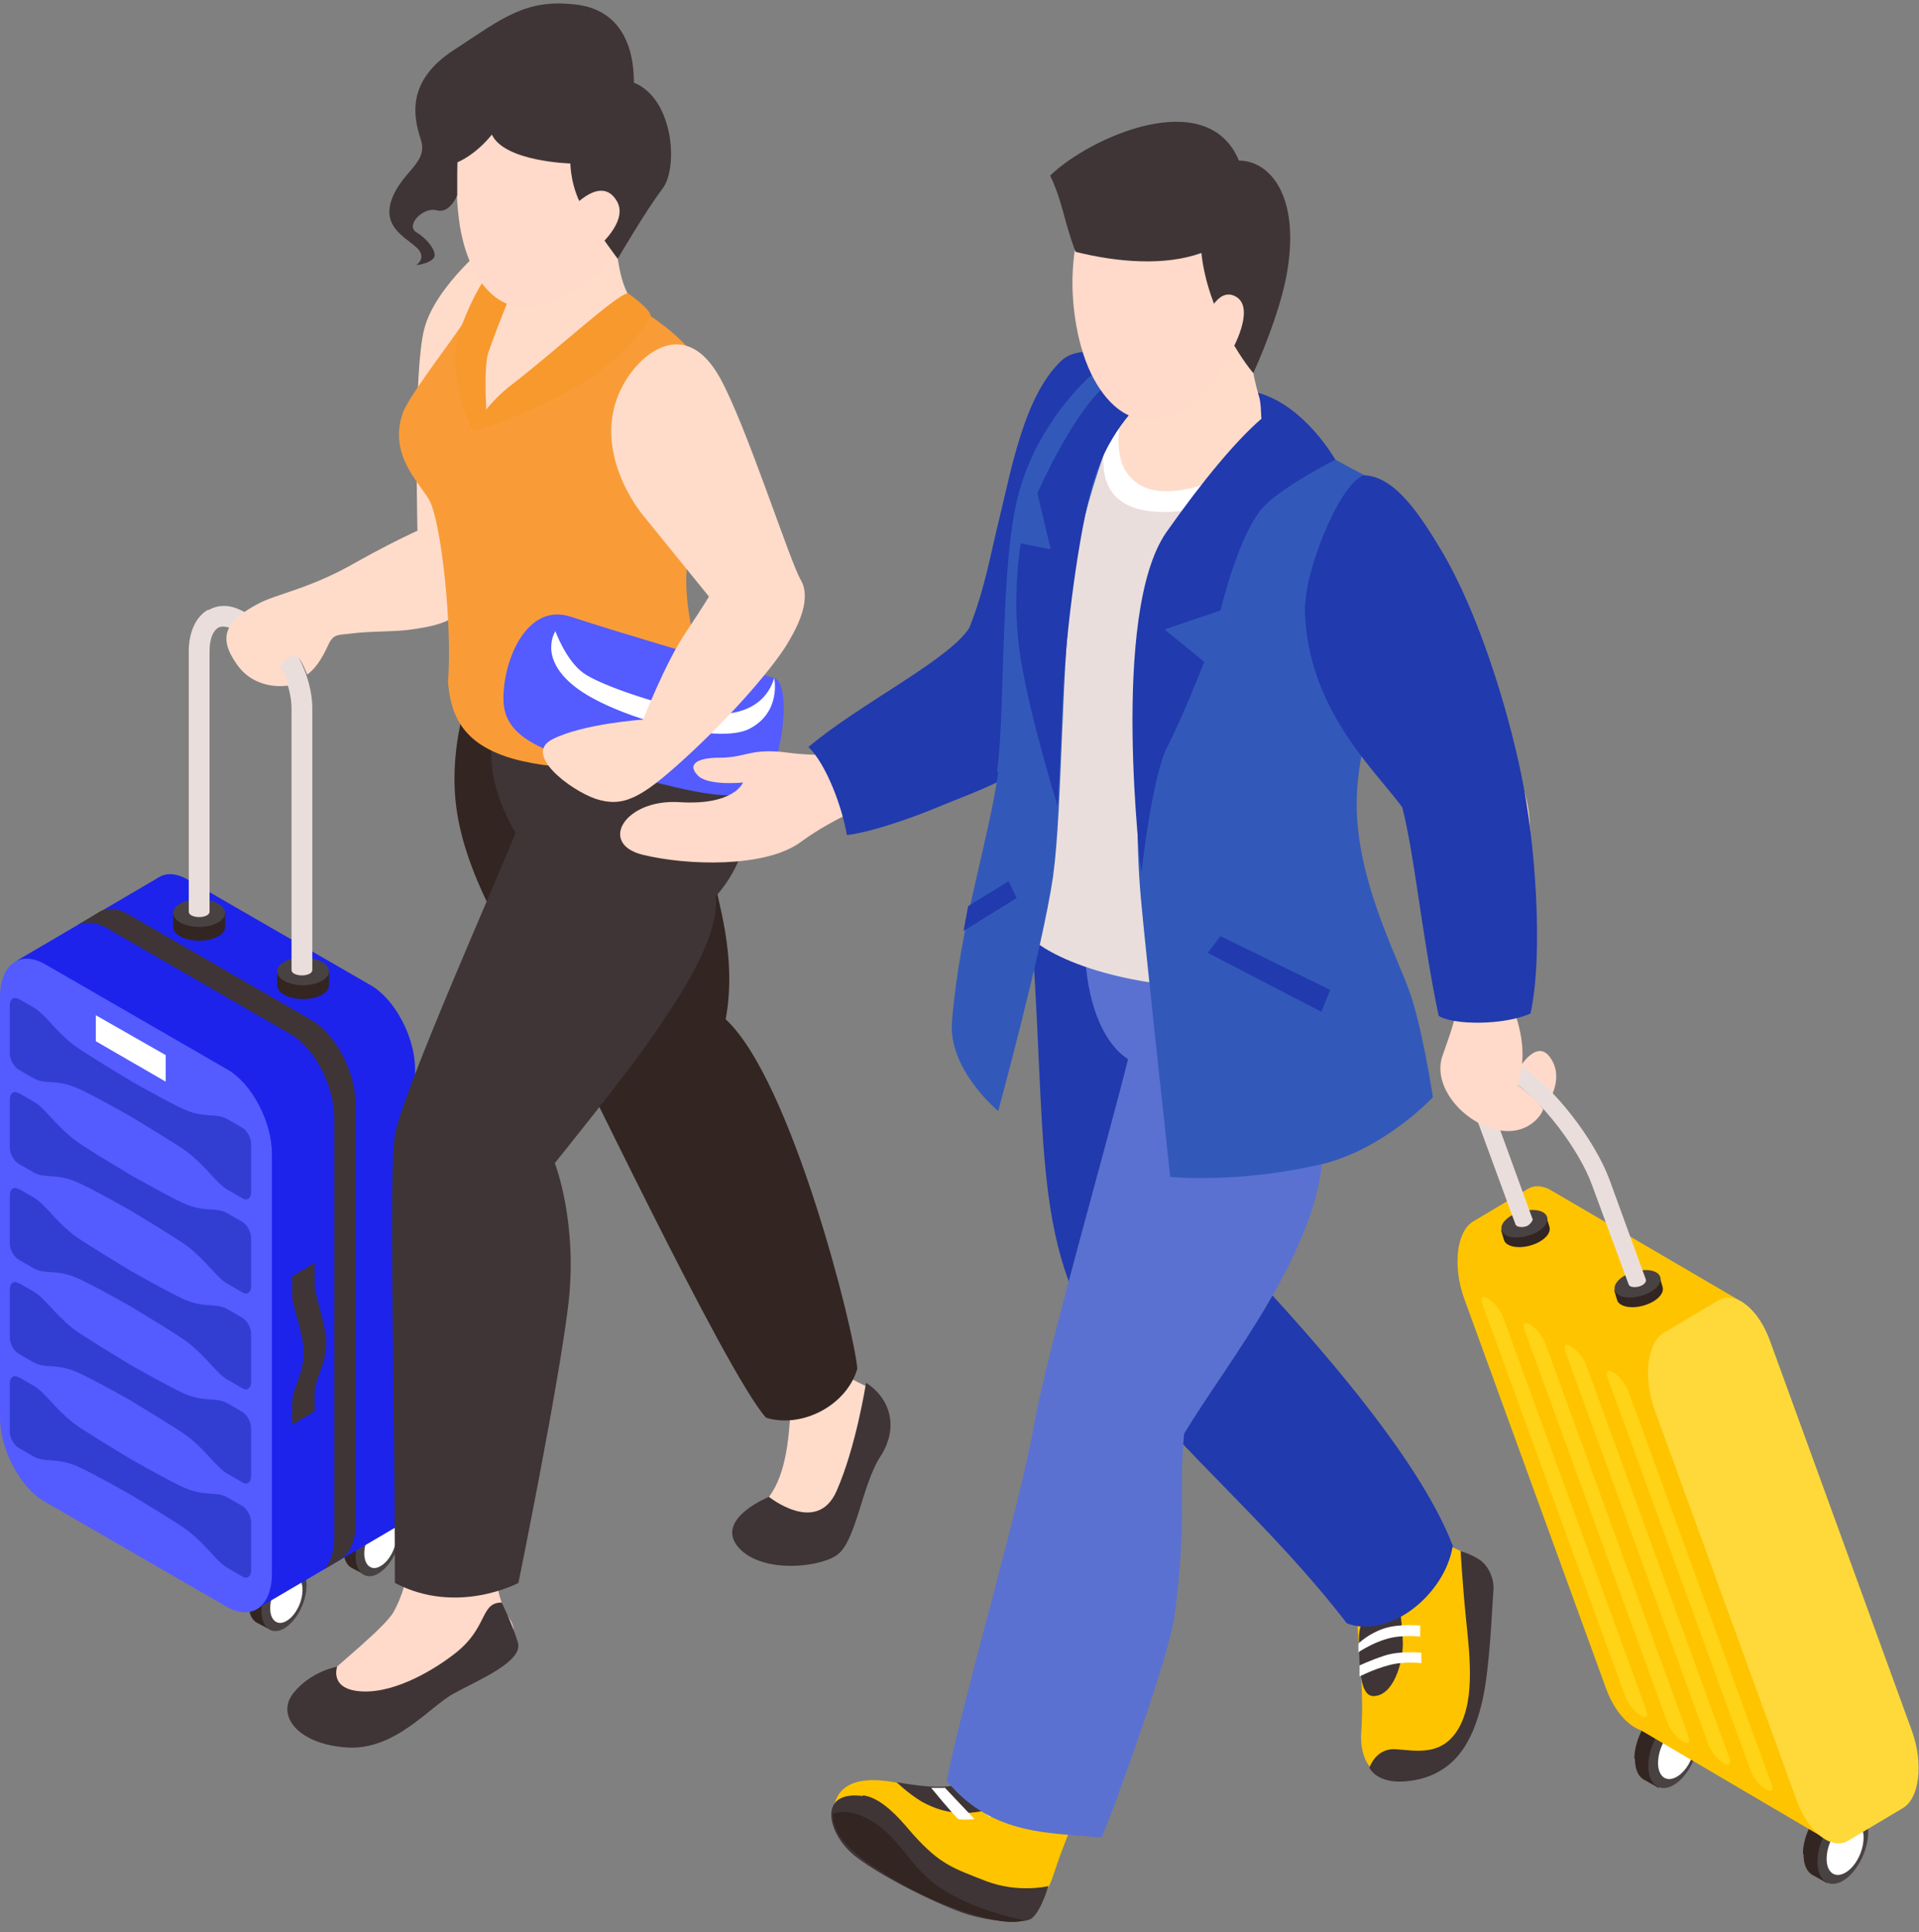 <svg width="143" height="144" viewBox="0 0 143 144" fill="none" xmlns="http://www.w3.org/2000/svg">
<rect x="0" y="0" width="143" height="144" fill="#808080" stroke="none"/>
<g clip-path="url(#clip0_535_11034)">
<path d="M18.541 119.551C18.541 118.303 19.315 116.84 20.219 116.323C20.649 116.065 21.036 116.065 21.337 116.237L22.284 116.754L21.94 117.528C21.94 117.528 21.94 117.528 21.94 117.571C21.94 118.69 21.294 119.981 20.52 120.627L20.133 121.444L19.143 120.928C18.756 120.713 18.541 120.239 18.541 119.551Z" fill="#332522"/>
<path d="M19.488 120.067C19.488 121.315 20.263 121.874 21.166 121.358C22.113 120.798 22.844 119.378 22.844 118.13C22.844 116.882 22.07 116.323 21.166 116.839C20.22 117.399 19.488 118.819 19.488 120.067Z" fill="#494242"/>
<path d="M20.133 119.851C20.133 120.755 20.692 121.185 21.337 120.798C22.026 120.411 22.542 119.378 22.542 118.474C22.542 117.57 21.983 117.14 21.337 117.527C20.649 117.915 20.133 118.947 20.133 119.851Z" fill="white"/>
<path d="M25.598 115.462C25.598 114.214 26.372 112.751 27.276 112.234C27.706 111.976 28.093 111.976 28.394 112.148L29.34 112.665L28.996 113.439C28.996 113.439 28.996 113.439 28.996 113.482C28.996 114.601 28.351 115.892 27.577 116.538L27.189 117.355L26.2 116.839C25.813 116.624 25.598 116.15 25.598 115.462Z" fill="#332522"/>
<path d="M26.5 115.979C26.5 117.227 27.274 117.786 28.178 117.27C29.124 116.71 29.856 115.29 29.856 114.042C29.856 112.794 29.081 112.235 28.178 112.751C27.231 113.311 26.5 114.731 26.5 115.979Z" fill="#494242"/>
<path d="M27.145 115.763C27.145 116.667 27.704 117.097 28.349 116.71C29.037 116.323 29.554 115.29 29.554 114.386C29.554 113.482 28.994 113.052 28.349 113.439C27.661 113.827 27.145 114.86 27.145 115.763Z" fill="white"/>
<path d="M1.291 71.568L11.702 65.457C12.304 65.027 13.079 65.027 13.982 65.543L27.619 73.418C29.426 74.451 30.932 77.291 30.932 79.701V110.987C30.932 112.364 30.416 113.31 29.684 113.698L19.058 119.938L13.724 105.435C12.046 104.273 10.669 101.605 10.669 99.325V97.173L1.291 71.568Z" fill="#1D23EA"/>
<path d="M24.908 83.316C24.908 80.906 23.445 78.066 21.596 77.033L7.958 69.158C7.055 68.642 6.151 68.642 5.549 69.072L7.27 68.039C7.872 67.609 8.646 67.609 9.55 68.125L23.187 76.001C24.994 77.033 26.5 79.874 26.5 82.283V113.569C26.5 114.946 25.983 115.892 25.252 116.28L24.177 116.925C24.607 116.452 24.908 115.677 24.908 114.644V83.359V83.316Z" fill="#3F3536"/>
<path d="M16.95 119.765L3.313 111.89C1.506 110.857 0 108.017 0 105.607V74.322C0 71.912 1.463 70.793 3.313 71.826L16.95 79.701C18.757 80.734 20.263 83.574 20.263 85.984V117.269C20.263 119.679 18.8 120.798 16.95 119.765Z" fill="#545BFF"/>
<path d="M21.768 106.167L23.445 105.177V103.843C23.445 102.767 24.306 101.648 24.306 100.142C24.306 98.636 23.445 96.613 23.445 95.709V94.117L21.768 95.107V96.527C21.768 97.388 22.628 99.281 22.628 100.83C22.628 102.38 21.768 103.498 21.768 104.574V106.08V106.167Z" fill="#3F3536"/>
<path d="M1.419 74.452L2.537 75.097C3.398 75.614 4 76.689 5.463 77.851C6.194 78.411 8.775 79.96 9.765 80.562C10.754 81.122 13.292 82.542 14.024 82.8C15.486 83.317 16.089 82.929 16.949 83.403L18.068 84.048C18.412 84.263 18.713 84.78 18.713 85.253V88.825C18.713 89.298 18.412 89.513 18.068 89.298L16.949 88.653C16.089 88.136 15.486 87.061 14.024 85.899C13.292 85.339 10.711 83.79 9.722 83.188C8.732 82.628 6.194 81.208 5.42 80.95C3.957 80.433 3.355 80.821 2.494 80.347L1.376 79.702C1.032 79.487 0.73 78.97 0.73 78.497V74.925C0.73 74.452 1.032 74.237 1.376 74.452H1.419Z" fill="#323ED1"/>
<path d="M1.419 81.465L2.537 82.111C3.398 82.627 4 83.703 5.463 84.865C6.194 85.468 8.775 86.974 9.765 87.576C10.754 88.136 13.292 89.556 14.024 89.814C15.486 90.33 16.089 89.943 16.949 90.416L18.068 91.062C18.412 91.277 18.713 91.793 18.713 92.267V95.839C18.713 96.312 18.412 96.527 18.068 96.312L16.949 95.666C16.089 95.15 15.486 94.074 14.024 92.912C13.292 92.353 10.711 90.804 9.722 90.201C8.732 89.642 6.194 88.222 5.42 87.963C3.957 87.447 3.355 87.834 2.494 87.361L1.376 86.716C1.032 86.5 0.73 85.984 0.73 85.511V81.939C0.73 81.465 1.032 81.25 1.376 81.465H1.419Z" fill="#323ED1"/>
<path d="M1.419 88.609L2.537 89.254C3.398 89.771 4 90.847 5.463 92.009C6.194 92.568 8.775 94.117 9.765 94.72C10.754 95.279 13.292 96.699 14.024 96.957C15.486 97.474 16.089 97.087 16.949 97.56L18.068 98.205C18.412 98.421 18.713 98.937 18.713 99.41V102.982C18.713 103.456 18.412 103.671 18.068 103.456L16.949 102.81C16.089 102.294 15.486 101.218 14.024 100.056C13.292 99.496 10.711 97.947 9.722 97.345C8.732 96.785 6.194 95.365 5.42 95.107C3.957 94.591 3.355 94.978 2.494 94.505L1.376 93.859C1.032 93.644 0.73 93.127 0.73 92.654V89.082C0.73 88.609 1.032 88.394 1.376 88.609H1.419Z" fill="#323ED1"/>
<path d="M1.419 95.624L2.537 96.269C3.398 96.785 4 97.861 5.463 99.023C6.194 99.583 8.775 101.132 9.765 101.734C10.754 102.294 13.292 103.714 14.024 103.972C15.486 104.489 16.089 104.101 16.949 104.575L18.068 105.22C18.412 105.435 18.713 105.952 18.713 106.425V109.997C18.713 110.47 18.412 110.685 18.068 110.47L16.949 109.825C16.089 109.308 15.486 108.232 14.024 107.071C13.292 106.511 10.711 104.962 9.722 104.359C8.732 103.8 6.194 102.38 5.42 102.122C3.957 101.605 3.355 101.993 2.494 101.519L1.376 100.874C1.032 100.659 0.73 100.142 0.73 99.669V96.097C0.73 95.624 1.032 95.409 1.376 95.624H1.419Z" fill="#323ED1"/>
<path d="M1.419 102.638L2.537 103.284C3.398 103.8 4 104.876 5.463 106.038C6.194 106.597 8.775 108.147 9.765 108.749C10.754 109.308 13.292 110.729 14.024 110.987C15.486 111.503 16.089 111.116 16.949 111.589L18.068 112.235C18.412 112.45 18.713 112.966 18.713 113.44V117.011C18.713 117.485 18.412 117.7 18.068 117.485L16.949 116.839C16.089 116.323 15.486 115.247 14.024 114.085C13.292 113.526 10.711 111.977 9.722 111.374C8.732 110.815 6.194 109.395 5.42 109.136C3.957 108.62 3.355 109.007 2.494 108.534L1.376 107.888C1.032 107.673 0.73 107.157 0.73 106.683V103.112C0.73 102.638 1.032 102.423 1.376 102.638H1.419Z" fill="#323ED1"/>
<path d="M12.346 80.605L7.141 77.593V75.656L12.346 78.626V80.605Z" fill="white"/>
<path d="M24.52 72.386V73.418C24.52 73.978 23.66 74.451 22.584 74.451C21.509 74.451 20.648 73.978 20.648 73.418V72.386H24.563H24.52Z" fill="#332522"/>
<path d="M22.584 71.353C23.66 71.353 24.52 71.826 24.52 72.385C24.52 72.945 23.66 73.418 22.584 73.418C21.509 73.418 20.648 72.945 20.648 72.385C20.648 71.826 21.509 71.353 22.584 71.353Z" fill="#494242"/>
<path d="M16.778 68.039V69.072C16.778 69.631 15.918 70.105 14.842 70.105C13.767 70.105 12.906 69.631 12.906 69.072V68.039H16.821H16.778Z" fill="#332522"/>
<path d="M14.842 67.007C15.918 67.007 16.778 67.48 16.778 68.04C16.778 68.599 15.918 69.072 14.842 69.072C13.767 69.072 12.906 68.599 12.906 68.04C12.906 67.48 13.767 67.007 14.842 67.007Z" fill="#494242"/>
<path d="M15.572 45.447C16.26 45.059 17.078 45.059 17.895 45.447L19.874 46.394C21.767 47.469 23.273 50.309 23.273 52.805V72.3C23.273 72.515 22.929 72.687 22.498 72.687C22.068 72.687 21.724 72.515 21.724 72.3V52.805C21.724 50.869 20.52 48.545 19.1 47.727L17.465 46.953C17.25 46.824 16.949 46.695 16.648 46.695C16.519 46.695 16.39 46.695 16.26 46.781C15.83 47.039 15.615 47.684 15.615 48.545V67.953C15.615 68.168 15.271 68.341 14.841 68.341C14.411 68.341 14.066 68.168 14.066 67.953V48.545C14.066 47.125 14.583 45.963 15.486 45.447H15.572Z" fill="#EADEDC"/>
<path d="M32.266 39.035C32.266 39.035 29.943 39.982 26.501 41.918C23.059 43.898 20.607 44.242 19.187 45.017C16.864 46.265 16.176 47.427 17.639 49.492C19.058 51.558 21.511 51.084 21.511 51.084C21.511 51.084 21.338 50.31 20.951 49.837C20.865 49.363 21.64 48.804 22.027 48.89C22.414 48.933 22.887 50.267 22.887 50.267C23.662 49.751 24.221 48.589 24.479 48.029C24.866 47.169 25.296 47.341 26.157 47.212C27.447 47.039 29.168 47.082 30.33 46.953C32.352 46.695 33.857 46.351 34.503 45.232C35.793 43.08 32.352 39.078 32.352 39.078L32.266 39.035Z" fill="#FFDBCA"/>
<path d="M35.277 45.188C33.728 45.361 32.136 44.414 31.19 43.252C31.061 38.088 30.803 27.631 31.62 24.489C32.48 21.219 36.653 17.948 36.653 17.948L39.105 23.112C39.105 23.112 38.546 33.182 37.987 43.123C37.385 44.156 36.567 45.016 35.277 45.188Z" fill="#FFDBCA"/>
<path d="M52.828 77.42C58.034 79.529 60.099 88.953 60.83 92.568C61.519 95.882 61.734 99.54 62.766 101.992C63.196 103.025 64.702 103.068 65.39 103.972C66.165 105.005 64.96 106.339 64.745 107.544C64.229 110.427 63.411 113.439 60.701 115.032C59.023 116.021 57.431 116.237 56.915 114.085C56.571 112.794 56.528 112.536 57.302 111.546C58.636 109.782 58.808 106.898 58.937 104.661C57.862 100.099 49.301 88.222 47.021 85.08C46.332 84.091 45.429 82.886 45.085 81.982C44.783 81.207 52.613 77.291 52.871 77.377L52.828 77.42Z" fill="#FFDBCA"/>
<path d="M36.953 116.495C36.953 116.495 36.824 118.905 37.943 120.583C39.061 122.304 37.297 123.208 33.597 125.102C29.898 126.995 29.08 127.856 27.058 127.899C24.821 127.899 21.466 127.942 24.133 125.102C25.037 124.155 28.65 121.315 29.338 120.11C30.715 117.614 30.586 114.73 30.586 114.73L36.953 116.495Z" fill="#FFD9C9"/>
<path d="M37.386 119.421C37.386 119.421 38.16 120.97 38.59 122.39C39.02 123.81 35.665 125.187 33.858 126.177C32.051 127.124 29.47 130.48 25.813 130.222C22.156 129.964 20.564 127.812 21.855 126.177C23.146 124.542 25.125 124.198 25.125 124.198C25.125 124.198 24.479 125.962 27.061 126.048C29.599 126.134 32.481 124.327 33.858 123.251C36.396 121.314 35.751 119.421 37.386 119.421Z" fill="#3F3536"/>
<path d="M36.782 46.48C38.632 47.77 40.74 50.869 42.891 51.213C44.181 51.428 46.203 51.644 47.881 51.256C49.645 53.365 51.366 52.892 52.312 55.474C53.689 59.26 53.302 61.713 53.302 65.672C53.302 66.748 54.979 71.052 54.076 75.957C58.98 80.476 63.67 99.195 63.885 101.993C63.11 104.704 59.798 106.468 57.087 105.65C54.076 102.337 42.202 77.205 41.256 75.699C38.417 71.224 34.674 65.586 33.986 60.035C33.426 55.387 34.932 50.869 36.782 46.48Z" fill="#332522"/>
<path d="M29.425 84.607C29.898 81.509 37.556 64.382 38.416 62.058C37.04 59.691 36.222 57.066 36.782 54.441C40.094 53.795 43.665 52.935 46.332 51.428C47.838 50.568 49.903 49.32 50.892 47.685C54.807 52.978 58.378 61.111 53.344 66.791C53.646 70.277 49.817 75.441 48.612 77.249C46.676 80.089 41.342 86.673 41.342 86.673C41.342 86.673 43.106 91.148 42.331 97.388C41.557 103.628 38.632 117.958 38.632 117.958C38.632 117.958 34.071 120.411 29.425 117.958C29.425 103.112 28.952 87.706 29.425 84.607Z" fill="#3F3536"/>
<path d="M53.475 31.116C53.174 26.34 49.216 24.016 47.194 22.725C39.063 17.647 38.246 18.422 38.504 18.809C37.944 19.239 37.041 20.487 34.288 24.403C32.954 26.34 30.33 29.739 29.986 30.858C28.996 33.87 31.147 35.85 31.965 37.227C32.868 38.733 33.728 46.694 33.384 50.826C33.599 53.279 34.417 55.688 38.934 56.721C47.108 58.572 52.227 54.01 52.873 52.246C51.969 48.545 50.592 44.672 51.367 41.014C52.227 37.141 53.604 33.956 53.432 31.116H53.475Z" fill="#F99C37"/>
<path d="M45.73 17.303C43.235 17.561 40.439 17.991 38.288 17.561C38.546 19.411 38.632 19.411 37.169 22.639C36.18 24.877 34.975 29.051 35.147 32.106C37.428 30.299 41.084 29.223 43.924 27.588C46.376 26.168 47.925 23.715 46.935 22.166C46.075 20.788 46.032 18.895 45.73 17.303Z" fill="#FFDBCA"/>
<path d="M64.531 103.068C64.531 103.068 63.8 107.802 62.337 111.116C60.875 114.429 57.304 111.546 57.304 111.546C57.304 111.546 53.346 113.138 54.938 115.204C56.53 117.226 60.789 116.882 62.294 115.935C63.8 114.989 64.187 110.728 65.607 108.534C67.027 106.339 66.295 104.187 64.575 103.068H64.531Z" fill="#3F3536"/>
<path d="M57.69 50.525C56.787 50.266 45.731 47.039 42.547 45.963C39.321 44.887 37.514 49.061 37.514 52.074C37.514 55.086 40.611 56.119 46.419 57.668C52.227 59.217 55.324 59.949 56.83 58.443C58.336 56.937 59.024 50.955 57.69 50.525Z" fill="#545BFF"/>
<path d="M57.692 50.525C57.692 50.525 58.251 53.064 55.842 54.312C53.433 55.56 45.732 53.408 42.893 51.213C40.053 49.019 41.387 47.039 41.387 47.039C41.387 47.039 42.161 49.191 43.452 50.138C44.743 51.084 49.217 52.547 52.013 53.064C54.809 53.58 57.047 52.719 57.692 50.525Z" fill="white"/>
<path d="M53.647 28.147C55.626 31.719 58.852 41.832 59.669 43.209C60.487 44.629 59.498 46.609 58.637 48.029C57.777 49.449 54.98 52.935 50.807 56.722C47.753 59.476 46.419 60.207 44.354 59.519C42.504 58.873 38.934 56.205 41.171 55.086C43.451 53.924 47.925 53.623 47.925 53.623C47.925 53.623 49.56 49.449 51.022 47.254C52.485 45.059 52.829 44.457 52.829 44.457L47.839 38.303C47.839 38.303 43.58 33.182 46.677 28.276C48.054 26.082 51.194 23.758 53.647 28.147Z" fill="#FFDBCA"/>
<path d="M46.764 21.864C45.947 21.95 41.472 26.081 38.246 28.578C36.009 30.256 35.191 32.149 35.191 32.149C35.191 32.149 45.43 29.309 48.485 23.543C48.485 23.026 46.807 21.864 46.807 21.864H46.764Z" fill="#F7992D"/>
<path d="M38.503 20.875C38.503 20.875 37.299 23.672 36.395 26.254C36.008 27.373 36.266 31.031 36.266 31.031L35.191 32.15C35.191 32.15 33.083 27.717 34.33 24.447C35.578 21.176 36.524 20.273 36.524 20.273L38.503 20.918V20.875Z" fill="#F7992D"/>
<path d="M36.223 8.696C39.536 8.352 41.214 8.395 43.967 9.858C45.516 10.461 46.935 11.364 48.312 12.483C48.398 12.569 48.484 12.742 48.441 12.871C47.236 17.045 45.3 21.348 40.353 22.725C36.266 23.844 34.545 19.282 34.201 16.356C33.771 12.914 33.986 8.998 36.266 8.739L36.223 8.696Z" fill="#FFD9C9"/>
<path d="M46.032 19.282C46.032 19.282 44.87 17.776 43.537 15.667C42.504 14.032 42.504 12.182 42.504 12.182C42.504 12.182 37.6 12.053 36.654 10.03C35.363 11.622 34.072 12.096 34.072 12.096V14.549C34.072 14.549 33.513 15.969 32.523 15.667C31.534 15.409 30.2 16.786 31.018 17.303C31.878 17.819 32.653 18.852 32.308 19.239C31.964 19.67 31.018 19.756 31.018 19.756C31.018 19.756 31.878 19.196 31.018 18.422C30.157 17.647 28.436 16.872 29.211 14.807C29.985 12.741 31.921 12.139 31.362 10.417C30.803 8.696 30.243 6.028 33.857 3.704C37.471 1.337 39.192 -0.126 42.977 0.348C45.774 0.692 47.236 2.8 47.236 6.157C50.205 7.362 50.549 12.483 49.388 14.032C48.14 15.667 46.032 19.282 46.032 19.282Z" fill="#3F3536"/>
<path d="M42.633 15.496C42.633 15.496 44.827 12.957 45.988 15.023C46.849 16.572 44.397 18.551 44.397 18.551L42.633 15.539V15.496Z" fill="#FFD9C9"/>
<path d="M115.511 81.853C115.511 81.853 116.543 80.218 115.511 78.798C114.478 77.335 113.145 79.701 113.145 79.701L115.511 81.853Z" fill="#FFD9C9"/>
<path d="M134.352 138.14C134.352 136.763 135.212 135.128 136.244 134.526C136.718 134.267 137.148 134.224 137.492 134.44L138.568 135.042L138.18 135.903C138.18 135.903 138.18 135.946 138.18 135.989C138.18 137.237 137.492 138.7 136.589 139.388L136.158 140.335L135.083 139.733C134.653 139.517 134.395 138.958 134.395 138.183L134.352 138.14Z" fill="#332522"/>
<path d="M135.43 138.743C135.43 140.12 136.29 140.766 137.323 140.163C138.355 139.561 139.215 137.926 139.215 136.548C139.215 135.171 138.355 134.526 137.323 135.128C136.29 135.731 135.43 137.366 135.43 138.743Z" fill="#494242"/>
<path d="M136.117 138.528C136.117 139.518 136.719 139.991 137.494 139.561C138.268 139.13 138.87 137.969 138.87 136.936C138.87 135.903 138.268 135.473 137.494 135.903C136.719 136.333 136.117 137.495 136.117 138.528Z" fill="white"/>
<path d="M121.791 131.04C121.791 129.663 122.651 128.027 123.684 127.425C124.157 127.167 124.587 127.124 124.932 127.339L126.007 127.941L125.62 128.802C125.62 128.802 125.62 128.845 125.62 128.888C125.62 130.136 124.932 131.599 124.028 132.288L123.598 133.235L122.522 132.632C122.092 132.417 121.834 131.857 121.834 131.083L121.791 131.04Z" fill="#332522"/>
<path d="M122.824 131.6C122.824 132.977 123.685 133.622 124.717 133.02C125.75 132.417 126.61 130.782 126.61 129.405C126.61 128.028 125.75 127.382 124.717 127.985C123.685 128.587 122.824 130.223 122.824 131.6Z" fill="#494242"/>
<path d="M123.555 131.384C123.555 132.374 124.157 132.848 124.931 132.417C125.706 131.987 126.308 130.825 126.308 129.792C126.308 128.759 125.706 128.329 124.931 128.759C124.157 129.19 123.555 130.352 123.555 131.384Z" fill="white"/>
<path d="M109.787 91.019L113.831 88.609C114.304 88.308 114.864 88.351 115.423 88.609L129.921 97.087L135.729 136.85L122.263 128.932C121.274 128.588 120.284 127.469 119.682 125.833L109.099 96.743C108.239 94.333 108.54 91.751 109.787 91.019Z" fill="#FFC400"/>
<path d="M123.985 99.324L128.028 96.914C129.276 96.14 131.04 97.517 131.9 99.927L142.483 129.017C143.344 131.427 143.043 134.009 141.795 134.741L137.751 137.151C136.503 137.925 134.74 136.548 133.879 134.138L123.296 105.048C122.436 102.638 122.737 100.056 123.985 99.324Z" fill="#FFD939"/>
<path d="M121.103 95.925C121.361 95.753 121.619 95.624 121.963 95.495C122.307 95.409 122.651 95.365 122.909 95.409L123.684 95.193L123.899 95.925C124.028 96.441 123.383 97.044 122.436 97.302C121.49 97.56 120.629 97.345 120.5 96.872L120.285 96.14L121.06 95.925H121.103Z" fill="#332522"/>
<path d="M120.329 96.14C120.458 96.657 121.318 96.829 122.265 96.571C123.211 96.312 123.857 95.71 123.728 95.194C123.598 94.677 122.738 94.505 121.792 94.763C120.845 95.021 120.2 95.624 120.329 96.14Z" fill="#494242"/>
<path d="M112.671 91.449C112.929 91.277 113.187 91.148 113.531 91.019C113.875 90.933 114.22 90.89 114.478 90.933L115.252 90.718L115.467 91.449C115.596 91.966 114.951 92.568 114.005 92.826C113.058 93.085 112.198 92.869 112.069 92.396L111.854 91.665L112.628 91.449H112.671Z" fill="#332522"/>
<path d="M111.895 91.665C112.024 92.181 112.885 92.353 113.831 92.095C114.778 91.837 115.423 91.234 115.294 90.718C115.165 90.201 114.304 90.029 113.358 90.288C112.412 90.546 111.766 91.148 111.895 91.665Z" fill="#494242"/>
<path d="M109.961 78.841C110.477 78.41 111.466 78.195 113.273 79.357C115.812 81.035 118.823 84.908 119.941 87.921L122.652 95.365C122.695 95.537 122.48 95.796 122.092 95.882C121.705 95.968 121.404 95.882 121.361 95.71L118.651 88.351C117.661 85.597 114.822 81.939 112.542 80.433C111.768 79.916 111.251 79.787 110.993 79.787C110.864 79.787 110.821 79.787 110.778 79.83C110.649 79.916 110.434 80.519 110.993 82.025L114.22 90.89C114.22 90.89 114.048 91.32 113.66 91.406C113.316 91.492 112.972 91.406 112.929 91.234L109.703 82.455C108.885 80.174 109.358 79.185 109.918 78.754L109.961 78.841Z" fill="#EADEDC"/>
<path d="M131.557 133.321C131.988 133.622 132.203 133.407 131.988 132.891L121.362 103.714C121.19 103.198 120.673 102.552 120.243 102.294C119.813 101.993 119.598 102.208 119.813 102.724L130.439 131.901C130.611 132.417 131.127 133.063 131.557 133.321Z" fill="#FFD316"/>
<path d="M128.417 131.384C128.847 131.686 129.062 131.471 128.847 130.954L118.221 101.778C118.049 101.261 117.533 100.616 117.102 100.357C116.672 100.056 116.457 100.271 116.672 100.788L127.298 129.964C127.47 130.481 127.987 131.126 128.417 131.384Z" fill="#FFD316"/>
<path d="M125.36 129.749C125.79 130.05 126.006 129.835 125.79 129.318L115.164 100.142C114.992 99.625 114.476 98.98 114.046 98.722C113.616 98.42 113.401 98.636 113.616 99.152L124.242 128.329C124.414 128.845 124.93 129.491 125.36 129.749Z" fill="#FFD316"/>
<path d="M122.222 127.813C122.652 128.114 122.867 127.899 122.652 127.383L112.026 98.206C111.854 97.69 111.337 97.044 110.907 96.786C110.477 96.485 110.262 96.7 110.477 97.216L121.103 126.393C121.275 126.91 121.791 127.555 122.222 127.813Z" fill="#FFD316"/>
<path d="M64.143 56.077C64.143 56.077 61.346 56.464 58.636 56.077C55.926 55.732 55.582 56.464 53.646 56.464C51.71 56.464 51.237 57.066 52.054 57.841C52.871 58.572 55.367 58.314 55.367 58.314C55.367 58.314 54.721 60.036 50.634 59.777C46.547 59.519 44.568 62.876 47.881 63.693C51.194 64.511 57.044 64.683 59.669 62.747C62.293 60.81 65.692 59.562 65.692 59.562L64.229 56.077H64.143Z" fill="#FFD9C9"/>
<path d="M60.272 55.645C63.971 52.504 70.769 49.147 72.231 46.781C73.393 43.897 73.823 41.229 74.468 38.647C75.372 34.946 76.318 29.567 79.028 26.942C80.19 25.78 82.169 26.297 84.019 26.469C84.277 26.598 84.535 26.727 84.75 26.899C85.008 27.114 85.223 27.329 85.439 27.545C79.201 35.291 85.309 46.824 78.985 54.613C76.318 57.883 73.479 58.658 69.736 60.207C68.618 60.68 65.219 61.971 63.111 62.23C62.767 60.207 61.605 56.98 60.228 55.645H60.272Z" fill="#213AAD"/>
<path d="M101.055 120.109C102.431 119.206 103.55 117.786 103.937 116.322C104.066 115.806 103.206 114.214 103.206 113.611C105.099 114.214 108.196 115.031 109.831 116.15C111.251 117.097 110.734 122.132 110.39 124.111C109.53 129.103 108.282 132.503 103.765 132.503C102.302 132.503 101.27 131.126 101.442 129.017C101.657 125.833 101.227 123.165 101.098 120.066L101.055 120.109Z" fill="#FFC400"/>
<path d="M108.842 115.548C108.842 115.548 108.971 117.915 109.229 120.497C109.487 123.079 109.961 126.564 108.713 128.759C107.466 130.954 105.444 130.437 103.981 130.351C102.518 130.265 102.045 131.728 102.045 131.728C102.045 131.728 102.69 133.278 105.745 132.589C108.799 131.858 109.875 129.276 110.477 126.693C111.036 124.111 111.165 120.066 111.294 118.431C111.337 117.613 110.907 116.667 110.262 116.236C109.617 115.806 108.842 115.591 108.842 115.591V115.548Z" fill="#3F3536"/>
<path d="M104.152 118.689C104.152 118.689 104.496 120.841 104.539 122.433C104.539 123.983 103.808 126.392 102.345 126.392C101.356 126.392 101.27 124.327 101.27 122.003C101.27 119.679 104.152 118.732 104.152 118.732V118.689Z" fill="#3F3536"/>
<path d="M105.873 121.143C105.873 121.143 104.281 120.97 103.119 121.358C101.958 121.745 101.227 122.477 101.227 122.477V123.122C101.227 123.122 102.259 122.434 103.335 122.132C104.496 121.788 105.83 121.96 105.83 121.96V121.186L105.873 121.143Z" fill="white"/>
<path d="M105.916 123.165C105.916 123.165 104.324 122.993 103.162 123.38C102.001 123.768 101.312 124.112 101.312 124.112V124.929C101.312 124.929 102.302 124.413 103.421 124.112C104.582 123.768 105.916 123.94 105.916 123.94V123.165Z" fill="white"/>
<path d="M80.018 135.688C80.018 135.688 79.114 137.797 78.555 139.561C77.996 141.326 77.006 142.746 75.156 142.574C73.307 142.401 71.887 141.799 69.134 140.594C64.487 138.528 61.992 137.022 62.078 135.172C62.164 133.321 63.412 132.245 66.596 132.805C67.499 132.977 69.822 133.45 70.941 133.106C71.93 132.805 72.489 132.547 73.35 132.289C75.2 131.729 80.018 135.688 80.018 135.688Z" fill="#FFC400"/>
<path d="M75.415 133.493C75.415 133.493 74.941 134.655 73.005 134.999C71.026 135.343 69.65 134.784 68.703 134.268C67.628 133.622 66.811 132.804 66.811 132.804C66.811 132.804 69.607 133.364 70.984 133.063C72.403 132.761 72.661 132.331 72.661 132.331L75.458 133.45L75.415 133.493Z" fill="#3F3536"/>
<path d="M64.316 133.794C65.865 133.966 67.414 135.989 68.059 136.72C70.081 138.958 71.028 139.216 73.437 140.163C75.889 141.11 78.126 140.55 78.126 140.55C78.126 140.55 77.567 142.444 76.878 142.96C76.276 143.39 73.953 143.218 72.103 142.659C70.253 142.099 65.736 139.905 63.714 138.312C61.692 136.72 60.832 133.407 64.273 133.837L64.316 133.794Z" fill="#3F3536"/>
<path d="M62.079 135.171C62.079 135.171 63.327 134.526 65.392 135.989C67.457 137.495 68.016 139.561 70.683 141.067C73.308 142.573 76.319 143.089 76.319 143.089C76.319 143.089 75.674 143.391 74.211 143.089C72.404 142.745 69.565 141.755 67.242 140.421C63.069 138.054 62.036 136.634 62.079 135.128V135.171Z" fill="#332522"/>
<path d="M73.738 135.387L70.941 133.106L71.845 132.805C71.845 132.805 73.867 134.225 74.77 134.87C74.598 135.042 74.211 135.215 73.738 135.387Z" fill="white"/>
<path d="M70.38 133.191L72.617 135.558C72.617 135.558 71.843 135.644 71.413 135.558C70.939 135.128 69.391 133.234 69.391 133.234H70.38V133.191Z" fill="white"/>
<path d="M108.239 115.29C107.637 118.819 103.55 122.176 100.366 120.971C94.774 113.698 88.019 108.19 83.33 102.079C76.49 93.128 78.211 85.554 76.705 67.222C76.705 67.093 84.707 66.663 87.976 67.093C89.998 67.394 90.859 68.255 91.762 70.105C94.472 75.829 93.526 89.083 93.784 95.409C99.807 101.907 106.088 109.481 108.282 115.247L108.239 115.29Z" fill="#213AAD"/>
<path d="M83.33 62.962C83.33 62.962 92.407 61.456 97.225 63.306C97.57 63.435 100.409 68.47 101.484 71.482C104.023 78.54 100.968 81.767 98.559 85.554C98.559 92.956 91.203 101.821 88.234 106.856C87.804 111.633 88.492 113.139 87.503 120.54C87.159 123.209 83.158 134.483 82.082 136.936C78.469 136.549 73.994 136.893 70.553 132.719C71.499 127.512 76.016 112.235 77.049 106.21C77.995 100.831 82.383 85.64 84.061 78.927C79.974 76.302 79.845 65.716 83.373 62.919L83.33 62.962Z" fill="#5A71D1"/>
<path d="M92.923 31.116C92.923 31.116 99.161 35.075 100.452 36.624C102.904 39.594 103.721 43.639 103.291 47.168C102.861 50.739 99.677 52.547 99.118 56.893C98.43 62.1 101.484 69.158 101.484 69.158C101.484 69.158 96.709 73.891 91.374 73.719C80.103 73.375 76.748 69.846 76.748 69.846C76.102 60.336 77.135 52.891 76.231 45.791C75.027 36.495 81.695 28.792 85.61 28.706C89.525 28.62 92.966 31.073 92.966 31.073L92.923 31.116Z" fill="#EADEDC"/>
<path d="M96.365 33.398C96.365 33.398 92.794 37.486 88.32 38.045C83.803 38.605 81.91 36.926 82.254 33.613C82.599 30.299 84.319 28.664 84.319 28.664L93.01 30.471L96.365 33.398Z" fill="white"/>
<path d="M95.118 32.279C93.182 33.785 90.988 35.937 88.622 36.41C86.299 36.884 84.707 36.539 83.761 34.904C82.943 33.14 83.546 30.902 83.89 29.826C84.277 28.535 84.965 27.287 85.18 26.512C85.396 25.738 93.096 23.371 93.096 23.371C93.096 23.371 92.709 28.75 95.118 32.322V32.279Z" fill="#FFDBCA"/>
<path d="M74.297 57.453C74.985 52.547 74.426 41.272 76.103 36.108C77.738 30.944 81.395 27.889 81.395 27.889L84.364 28.706C84.364 28.706 80.965 35.678 80.018 42.606C79.029 49.491 79.201 59.992 78.47 65.328C77.695 70.664 74.383 82.799 74.383 82.799C74.383 82.799 70.64 79.701 70.941 76.129C71.5 69.029 73.737 62.401 74.383 57.539L74.297 57.453Z" fill="#3259BA"/>
<path d="M85.008 29.998C85.008 29.998 82.34 32.322 81.265 36.625C80.189 40.929 79.329 48.115 79.157 52.677C78.985 57.238 78.813 60.078 78.813 60.078C78.813 60.078 76.791 53.58 76.059 49.105C75.328 44.63 76.059 40.498 76.059 40.498L78.296 40.929L77.307 36.754C77.307 36.754 79.931 30.73 82.469 28.664C83.889 28.664 85.008 29.998 85.008 29.998Z" fill="#213AAD"/>
<path d="M79.931 20.401C80.017 18.249 80.49 15.581 82.125 14.032C83.76 12.526 86.556 12.354 88.664 12.526C91.934 12.741 94.257 16.356 93.655 20.573C93.138 24.446 90.557 30.385 86.212 31.202C84.018 31.633 82.34 29.954 81.308 27.846C80.103 25.35 79.845 22.165 79.931 20.401Z" fill="#FFD9C9"/>
<path d="M92.365 11.966C94.645 12.009 96.839 14.591 95.935 20.143C95.591 22.338 94.516 25.307 93.397 27.803C92.709 27.028 89.999 23.241 89.525 18.852C86.772 19.842 83.244 19.54 80.147 18.766C79.243 16.356 79.2 15.065 78.254 13.085C81.179 10.245 89.956 6.286 92.322 11.966H92.365Z" fill="#3F3536"/>
<path d="M89.998 23.456C89.998 23.456 90.859 21.262 92.192 22.166C93.526 23.112 91.762 26.168 91.762 26.168L89.998 23.456Z" fill="#FFD9C9"/>
<path d="M96.366 32.278C97.614 33.354 102.432 35.807 102.432 35.807C102.432 35.807 102.991 42.133 103.422 45.963C103.852 49.836 101.098 54.398 101.098 59.949C101.098 65.5 104.024 71.094 104.97 73.719C105.96 76.344 106.777 81.767 106.777 81.767C106.777 81.767 103.163 85.64 98.474 86.759C92.193 88.222 87.203 87.705 87.203 87.705C87.203 87.705 85.396 71.18 85.009 66.877C84.278 58.486 85.267 49.449 86.859 43.467C88.451 37.485 96.366 32.278 96.366 32.278Z" fill="#3259BA"/>
<path d="M98.947 47.728C100.582 46.867 102.131 45.791 103.55 44.672C104.368 44.027 105.357 43.295 106.132 42.477C108.068 46.307 111.079 52.676 111.552 53.838C112.327 55.646 113.66 58.357 113.918 60.508C114.349 63.951 113.66 71.999 112.843 75.355C113.488 77.206 113.703 78.927 113.101 80.863C114.177 81.681 114.779 82.326 114.994 82.671C114.736 83.445 113.187 85.124 110.391 83.79C108.412 82.843 106.863 80.648 107.465 78.755C107.982 77.206 108.713 75.57 108.584 73.892C108.455 71.955 106.347 67.91 105.572 58.658C103.766 57.453 100.539 51.084 99.593 49.234C99.463 48.932 99.205 48.373 98.947 47.685V47.728Z" fill="#FFD9C9"/>
<path d="M97.27 45.059C97.27 42.736 99.593 36.367 101.572 35.42C103.981 35.42 105.917 38.561 107.379 40.971C110.133 45.576 112.327 52.676 113.359 57.711C114.392 62.574 115.037 71.052 114.048 75.527C112.026 76.431 108.24 76.388 107.207 75.699C105.96 69.761 105.443 63.908 104.497 60.164C102.346 57.238 97.27 52.676 97.227 45.102L97.27 45.059Z" fill="#213AAD"/>
<path d="M93.743 29.267C97.27 30.256 99.507 34.258 99.507 34.258C99.507 34.258 95.205 36.41 93.915 38.045C92.194 40.24 90.946 45.49 90.946 45.49L86.773 46.91L89.742 49.32C89.742 49.32 88.107 53.494 86.988 55.646C85.87 57.755 85.052 65.027 85.052 65.027C85.052 65.027 82.686 45.791 86.902 39.681C89.656 35.765 92.151 32.795 94.001 31.203C93.958 30.945 94.001 29.955 93.743 29.267Z" fill="#213AAD"/>
<path d="M99.118 73.763L90.945 69.761L89.998 71.009L98.473 75.398L99.118 73.763Z" fill="#213AAD"/>
<path d="M75.156 65.673L75.759 66.921L71.801 69.374L72.145 67.523L75.156 65.673Z" fill="#213AAD"/>
</g>
<defs>
<clipPath id="clip0_535_11034">
<rect width="143" height="143" fill="white" transform="translate(0 0.262)"/>
</clipPath>
</defs>
</svg>
